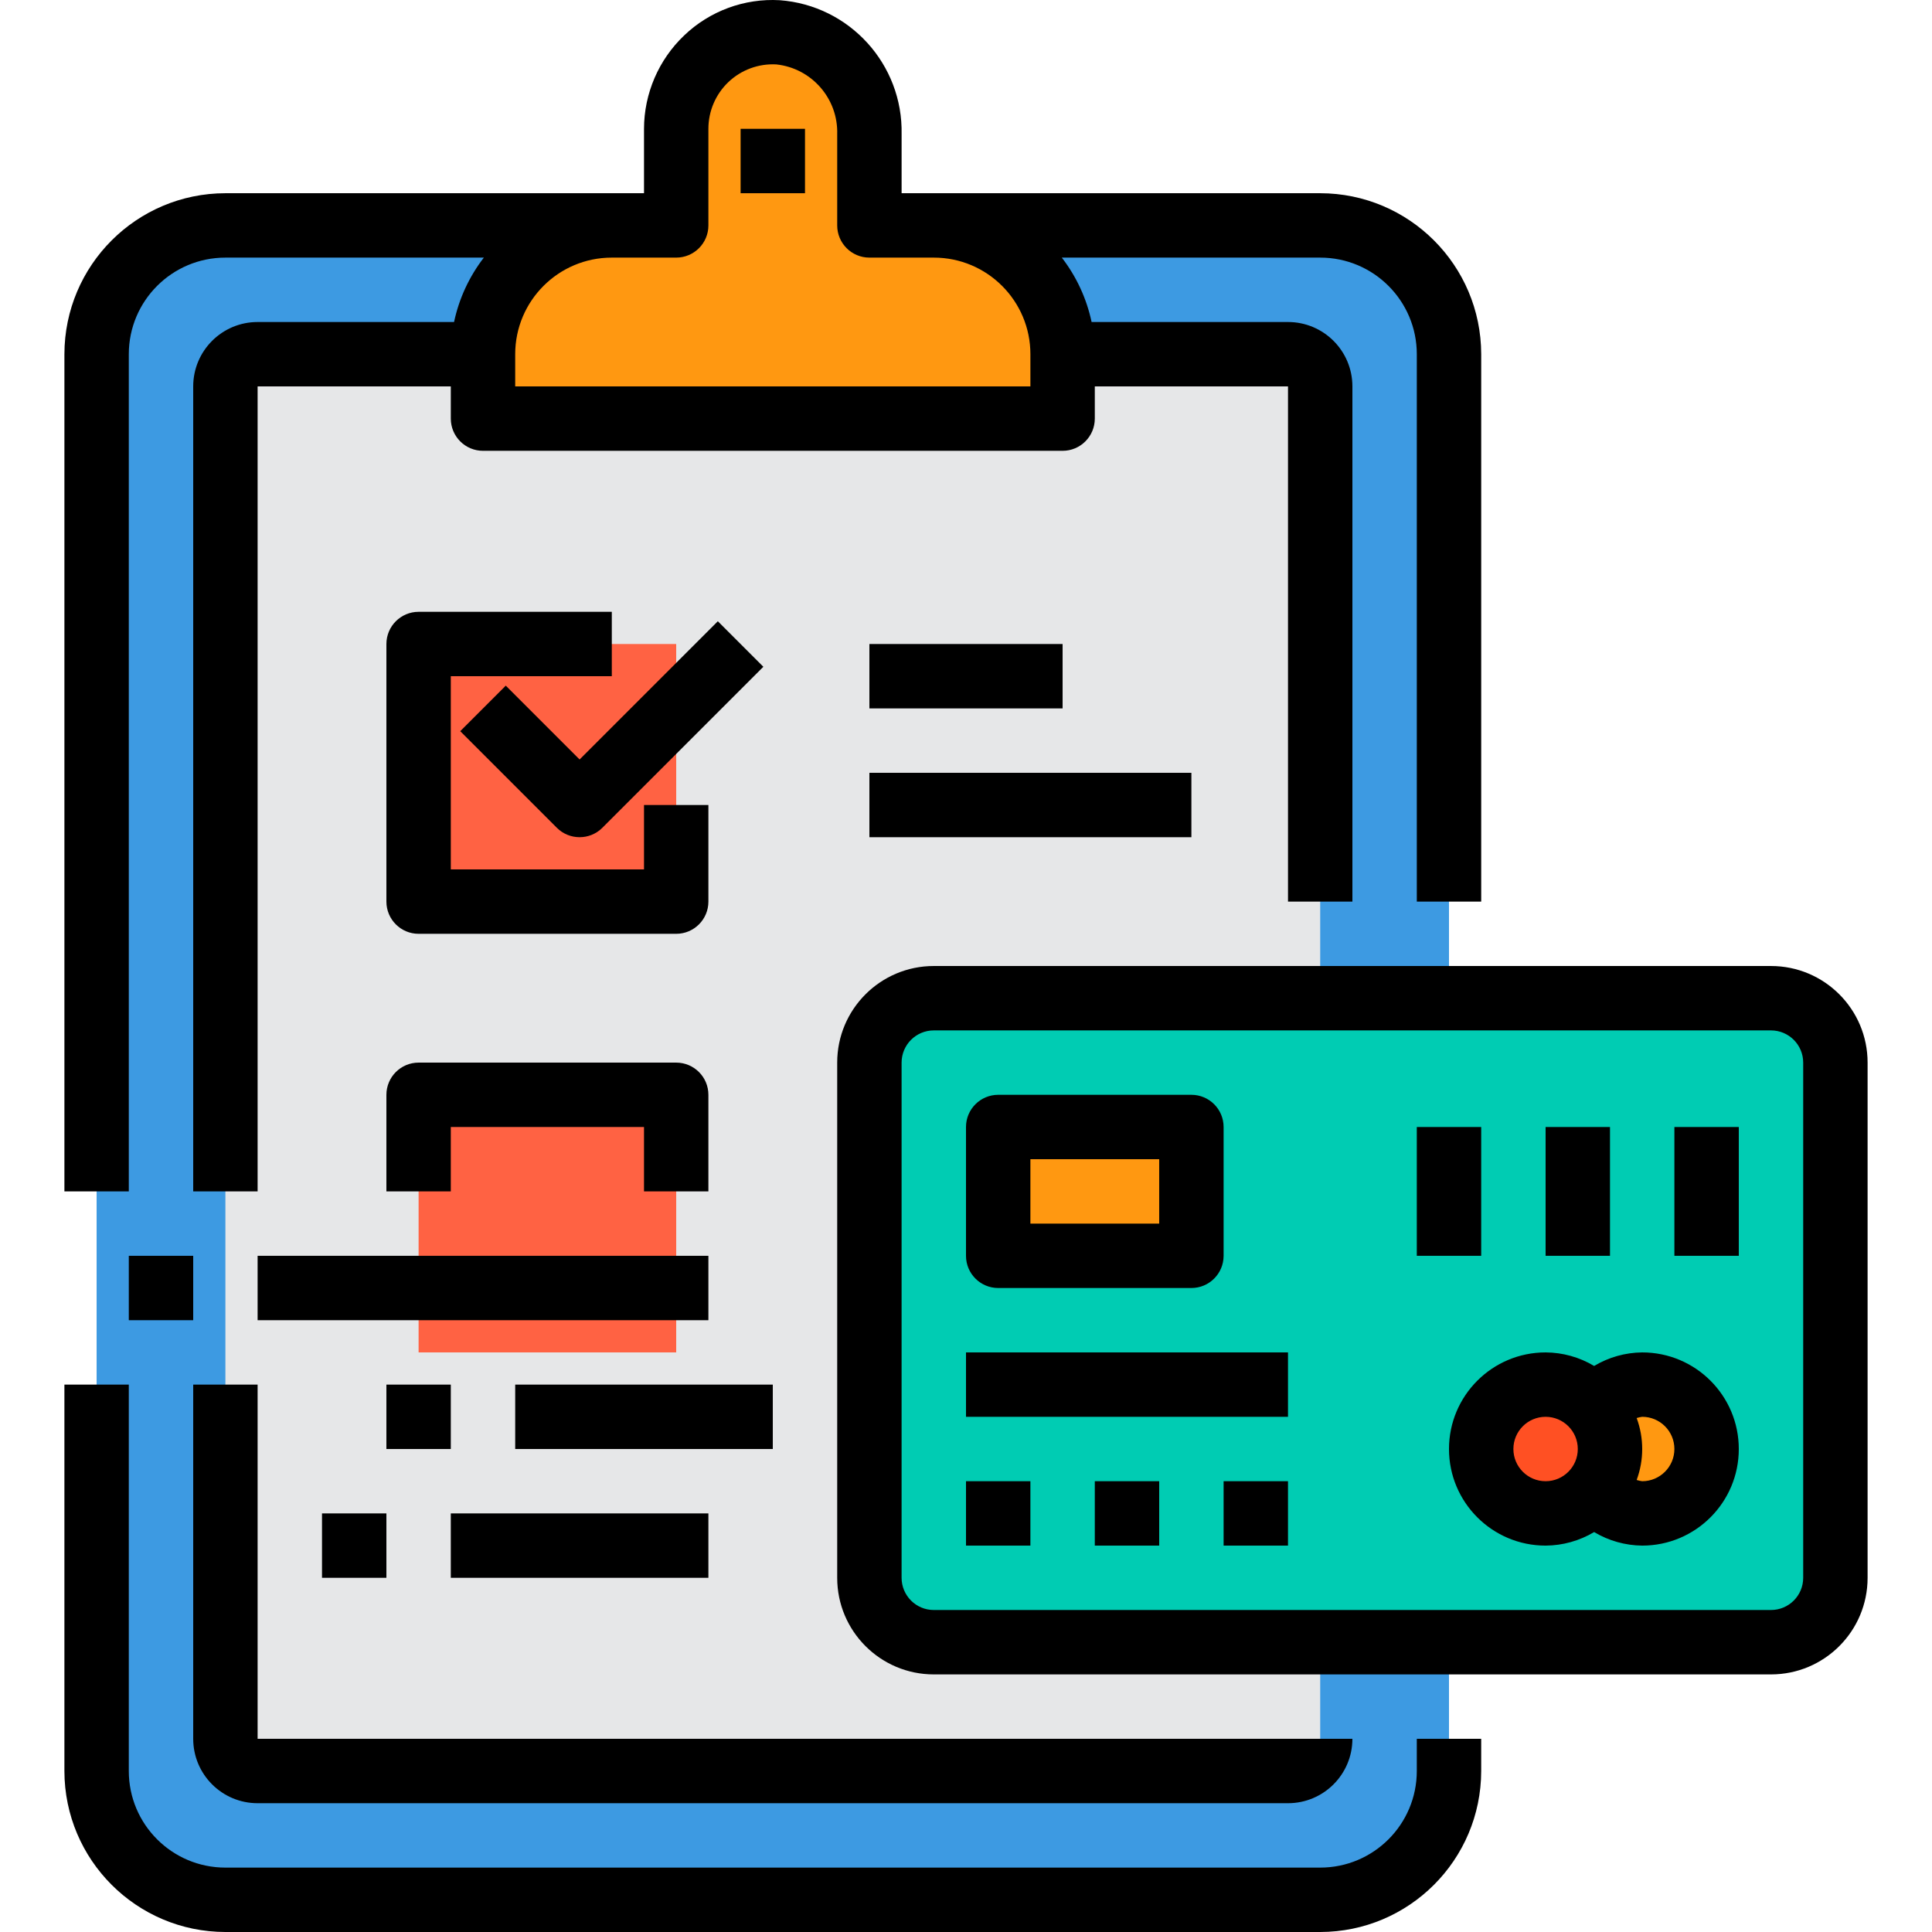 <svg height="480pt" viewBox="-16 0 480 480.003" width="480pt" xmlns="http://www.w3.org/2000/svg"><path d="m40 56.004h272c17.676 0 32 14.324 32 32v352c0 17.672-14.324 32-32 32h-272c-17.672 0-32-14.328-32-32v-352c0-17.676 14.328-32 32-32zm0 0" fill="#3d9ae2"/><path d="m304 88.004h-56v16h-144v-16h-56c-4.418 0-8 3.582-8 8v336c0 4.418 3.582 8 8 8h256c4.418 0 8-3.582 8-8v-336c0-4.418-3.582-8-8-8zm0 0" fill="#e6e7e8"/><path d="m216 248.004h208c8.84 0 16 7.164 16 16v128c0 8.836-7.16 16-16 16h-208c-8.836 0-16-7.164-16-16v-128c0-8.836 7.164-16 16-16zm0 0" fill="#00ccb3"/><path d="m232 280.004h48v32h-48zm0 0" fill="#ff9811"/><path d="m408 360.004c-.023 8.824-7.172 15.973-16 16-4.613 0-8.996-2.02-12-5.52 5.336-5.969 5.336-14.992 0-20.961 3.004-3.504 7.387-5.52 12-5.52 8.828.027 15.977 7.172 16 16zm0 0" fill="#ff9811"/><path d="m380 370.484c-3 3.5-7.383 5.52-12 5.52-8.836 0-16-7.164-16-16 0-8.836 7.164-16 16-16 6.277-.027 11.988 3.633 14.578 9.352s1.582 12.426-2.578 17.129zm0 0" fill="#ff5023"/><path d="m152 56.004v-24c-.008-6.594 2.695-12.902 7.477-17.441s11.223-6.91 17.805-6.559c13.043 1.203 22.953 12.262 22.719 25.359v22.641h16c17.676 0 32 14.324 32 32v16h-144v-16c0-17.676 14.328-32 32-32zm0 0" fill="#ff9811"/><g fill="#ff6243"><path d="m152 320.004v16h-64v-16zm0 0"/><path d="m88 272.004h64v48h-64zm0 0"/><path d="m88 224.004v-64h64v64zm0 0"/></g><path d="m16 88.004c0-13.254 10.746-24 24-24h64.211c-3.637 4.711-6.168 10.18-7.402 16h-48.809c-8.836 0-16 7.164-16 16v200h16v-200h48v8c0 4.418 3.582 8 8 8h144c4.418 0 8-3.582 8-8v-8h48v128h16v-128c0-8.836-7.16-16-16-16h-48.797c-1.234-5.82-3.766-11.289-7.402-16h64.199c13.258 0 24 10.746 24 24v136h16v-136c-.023-22.082-17.918-39.973-40-40h-104v-14.641c.367-17.391-12.938-32.027-30.285-33.312-8.785-.5-17.379 2.672-23.738 8.754-6.352 6.047-9.957 14.426-9.977 23.199v16h-104c-22.078.027-39.973 17.918-40 40v208h16zm136-24c4.418 0 8-3.582 8-8v-24c-.004-4.398 1.801-8.605 4.988-11.633 3.191-3.023 7.484-4.605 11.879-4.367 8.805.945 15.398 8.508 15.133 17.359v22.641c0 4.418 3.582 8 8 8h16c13.258 0 24 10.746 24 24v8h-128v-8c0-13.254 10.746-24 24-24zm0 0"/><path d="m336 440.004c0 13.254-10.742 24-24 24h-272c-13.254 0-24-10.746-24-24v-96h-16v96c.027 22.078 17.922 39.973 40 40h272c22.082-.027 39.977-17.922 40-40v-8h-16zm0 0"/><path d="m168 32.004h16v16h-16zm0 0"/><path d="m80 160.004v64c0 4.418 3.582 8 8 8h64c4.418 0 8-3.582 8-8v-24h-16v16h-48v-48h40v-16h-48c-4.418 0-8 3.582-8 8zm0 0"/><path d="m80 296.004h16v-16h48v16h16v-24c0-4.418-3.582-8-8-8h-64c-4.418 0-8 3.582-8 8zm0 0"/><path d="m109.656 170.348-11.312 11.312 24 24c3.125 3.121 8.191 3.121 11.312 0l40-40-11.312-11.312-34.344 34.344zm0 0"/><path d="m48 448.004h256c8.84 0 16-7.164 16-16h-272v-88h-16v88c0 8.836 7.164 16 16 16zm0 0"/><path d="m200 160.004h48v16h-48zm0 0"/><path d="m200 192.004h80v16h-80zm0 0"/><path d="m424 240.004h-208c-13.254 0-24 10.746-24 24v128c0 13.254 10.746 24 24 24h208c13.258 0 24-10.746 24-24v-128c0-13.254-10.742-24-24-24zm8 152c0 4.418-3.582 8-8 8h-208c-4.418 0-8-3.582-8-8v-128c0-4.418 3.582-8 8-8h208c4.418 0 8 3.582 8 8zm0 0"/><path d="m392 336.004c-4.207.039-8.332 1.203-11.941 3.367-3.645-2.184-7.809-3.344-12.059-3.367-13.254 0-24 10.746-24 24s10.746 24 24 24c4.25-.023 8.414-1.188 12.059-3.367 3.609 2.164 7.734 3.324 11.941 3.367 13.258 0 24-10.746 24-24s-10.742-24-24-24zm-24 32c-4.418 0-8-3.582-8-8 0-4.418 3.582-8 8-8s8 3.582 8 8c0 4.418-3.582 8-8 8zm24 0c-.465-.059-.926-.16-1.375-.305 1.836-4.965 1.836-10.426 0-15.391.449-.145.91-.246 1.375-.305 4.418 0 8 3.582 8 8 0 4.418-3.582 8-8 8zm0 0"/><path d="m232 320.004h48c4.418 0 8-3.582 8-8v-32c0-4.418-3.582-8-8-8h-48c-4.418 0-8 3.582-8 8v32c0 4.418 3.582 8 8 8zm8-32h32v16h-32zm0 0"/><path d="m400 280.004h16v32h-16zm0 0"/><path d="m368 280.004h16v32h-16zm0 0"/><path d="m336 280.004h16v32h-16zm0 0"/><path d="m224 368.004h16v16h-16zm0 0"/><path d="m256 368.004h16v16h-16zm0 0"/><path d="m288 368.004h16v16h-16zm0 0"/><path d="m224 336.004h80v16h-80zm0 0"/><path d="m48 312.004h112v16h-112zm0 0"/><path d="m16 312.004h16v16h-16zm0 0"/><path d="m112 344.004h64v16h-64zm0 0"/><path d="m80 344.004h16v16h-16zm0 0"/><path d="m96 376.004h64v16h-64zm0 0"/><path d="m64 376.004h16v16h-16zm0 0"/></svg>
